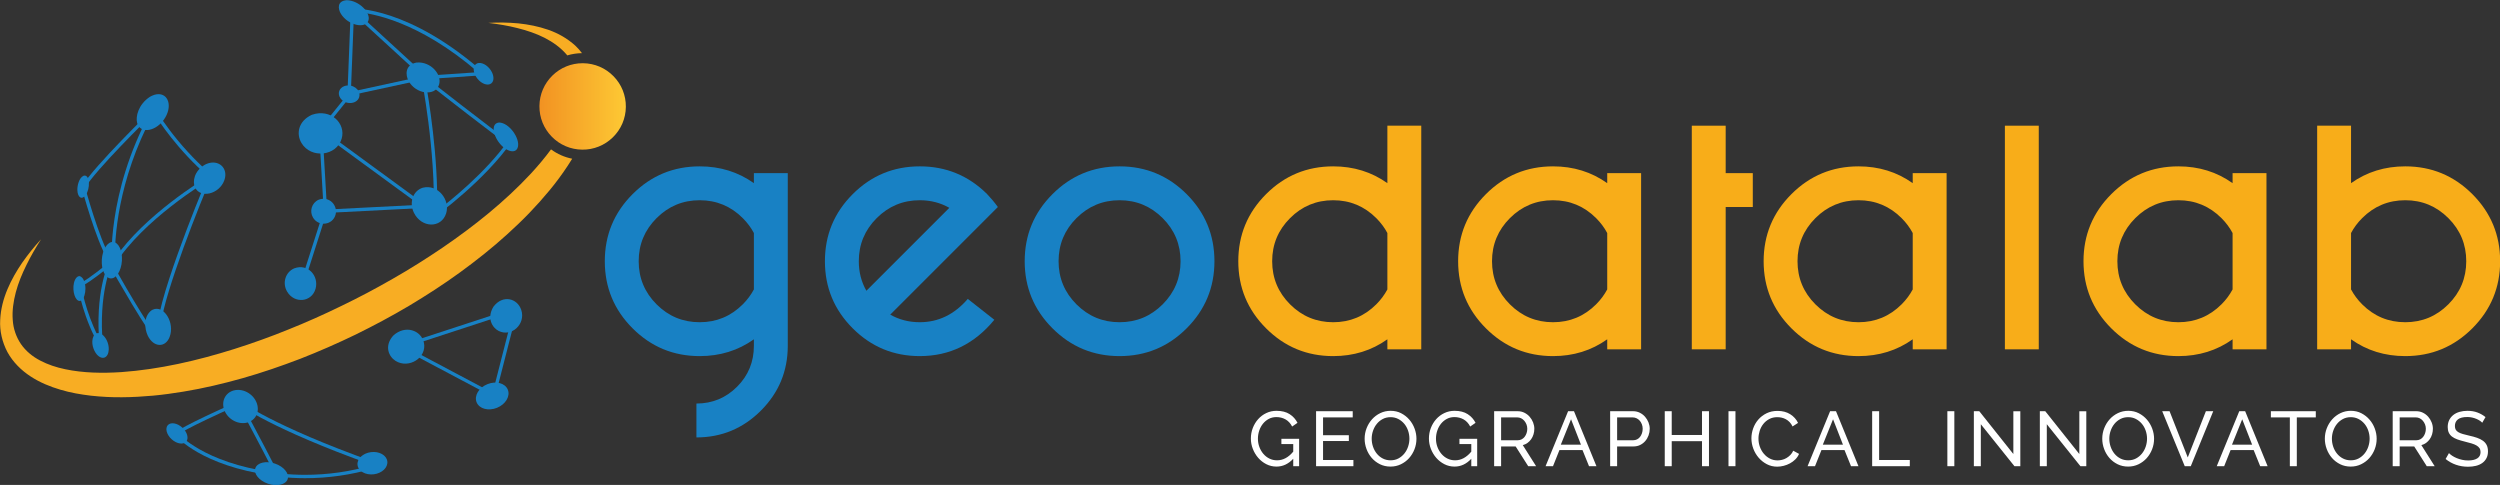 <?xml version="1.0" encoding="UTF-8"?> <svg xmlns="http://www.w3.org/2000/svg" xmlns:xlink="http://www.w3.org/1999/xlink" version="1.1" id="Layer_1" x="0px" y="0px" width="515.514px" height="100px" viewBox="0 0 515.514 100" xml:space="preserve"><rect x="0" y="0" width="515.514" height="100" fill="#333333" stroke="none"/> <g> <g> <path fill="#1881C4" d="M155.456,71.307v-1.342c-3.242,2.311-6.968,3.466-11.179,3.466c-5.404,0-10.015-1.909-13.835-5.729 c-3.82-3.819-5.729-8.431-5.729-13.835c0-5.402,1.909-10.014,5.729-13.834c3.82-3.819,8.431-5.729,13.835-5.729 c4.21,0,7.937,1.155,11.179,3.465V35.7h6.987v35.606c0,5.217-1.844,9.67-5.533,13.359c-3.689,3.689-8.125,5.534-13.304,5.534 v-6.987c3.279,0,6.074-1.155,8.385-3.466C154.301,77.436,155.456,74.623,155.456,71.307 M155.456,59.68V48.053 c-0.596-1.118-1.36-2.143-2.292-3.074c-2.459-2.459-5.422-3.689-8.887-3.689c-3.466,0-6.429,1.229-8.888,3.689 s-3.689,5.422-3.689,8.887c0,3.466,1.229,6.429,3.689,8.889c2.459,2.459,5.422,3.688,8.888,3.688c3.465,0,6.428-1.229,8.887-3.688 C154.096,61.823,154.86,60.798,155.456,59.68"></path> <path fill="#1881C4" d="M205.763,42.687l-5.086,5.087l-17.104,17.104c1.825,1.044,3.857,1.565,6.093,1.565 c3.838,0,7.136-1.602,9.894-4.807l5.478,4.304c-4.1,4.994-9.223,7.49-15.372,7.49c-5.403,0-10.015-1.909-13.834-5.729 c-3.821-3.819-5.73-8.431-5.73-13.835c0-5.403,1.909-10.014,5.73-13.834c3.819-3.819,8.431-5.729,13.834-5.729 c5.403,0,10.024,1.9,13.863,5.702C204.347,40.862,205.093,41.756,205.763,42.687 M195.758,42.855 c-1.826-1.043-3.857-1.565-6.093-1.565c-3.465,0-6.428,1.229-8.888,3.689s-3.689,5.422-3.689,8.887 c0,2.236,0.521,4.268,1.565,6.093L195.758,42.855z"></path> <path fill="#1881C4" d="M244.696,40.032c3.819,3.821,5.729,8.432,5.729,13.834c0,5.404-1.91,10.016-5.729,13.835 c-3.82,3.82-8.432,5.729-13.834,5.729c-5.404,0-10.015-1.909-13.834-5.729c-3.821-3.819-5.73-8.431-5.73-13.835 c0-5.402,1.909-10.014,5.73-13.834c3.819-3.819,8.431-5.729,13.834-5.729C236.264,34.303,240.875,36.213,244.696,40.032 M230.861,41.29c-3.466,0-6.429,1.229-8.888,3.689s-3.689,5.422-3.689,8.887c0,3.466,1.229,6.429,3.689,8.889 c2.459,2.459,5.422,3.688,8.888,3.688c3.465,0,6.428-1.229,8.888-3.688c2.459-2.46,3.689-5.423,3.689-8.889 c0-3.465-1.229-6.428-3.689-8.887S234.327,41.29,230.861,41.29"></path> <path fill="#F8AD19" d="M286.086,69.965c-3.242,2.311-6.969,3.466-11.179,3.466c-5.404,0-10.016-1.909-13.835-5.729 c-3.82-3.819-5.729-8.431-5.729-13.835c0-5.402,1.909-10.014,5.729-13.834c3.819-3.819,8.431-5.729,13.835-5.729 c4.21,0,7.937,1.155,11.179,3.465v-11.85h6.987v46.115h-6.987V69.965z M286.086,59.68V48.053c-0.597-1.118-1.36-2.143-2.292-3.074 c-2.459-2.459-5.422-3.689-8.887-3.689c-3.466,0-6.429,1.229-8.889,3.689c-2.459,2.459-3.688,5.422-3.688,8.887 c0,3.466,1.229,6.429,3.688,8.889c2.46,2.459,5.423,3.688,8.889,3.688c3.465,0,6.428-1.229,8.887-3.688 C284.726,61.823,285.489,60.798,286.086,59.68"></path> <path fill="#F8AD19" d="M331.418,69.965c-3.242,2.311-6.969,3.466-11.179,3.466c-5.404,0-10.015-1.909-13.835-5.729 c-3.82-3.819-5.729-8.431-5.729-13.835c0-5.402,1.909-10.014,5.729-13.834c3.82-3.819,8.431-5.729,13.835-5.729 c4.21,0,7.937,1.155,11.179,3.465V35.7h6.987v36.333h-6.987V69.965z M331.418,59.68V48.053c-0.597-1.118-1.36-2.143-2.292-3.074 c-2.459-2.459-5.422-3.689-8.887-3.689c-3.466,0-6.429,1.229-8.888,3.689c-2.46,2.459-3.689,5.422-3.689,8.887 c0,3.466,1.229,6.429,3.689,8.889c2.459,2.459,5.422,3.688,8.888,3.688c3.465,0,6.428-1.229,8.887-3.688 C330.058,61.823,330.821,60.798,331.418,59.68"></path> <polygon fill="#F8AD19" points="348.858,25.918 355.845,25.918 355.845,35.7 361.435,35.7 361.435,42.687 355.845,42.687 355.845,72.033 348.858,72.033 "></polygon> <path fill="#F8AD19" d="M394.414,69.965c-3.242,2.311-6.969,3.466-11.179,3.466c-5.404,0-10.016-1.909-13.835-5.729 c-3.82-3.819-5.729-8.431-5.729-13.835c0-5.402,1.909-10.014,5.729-13.834c3.819-3.819,8.431-5.729,13.835-5.729 c4.21,0,7.937,1.155,11.179,3.465V35.7h6.987v36.333h-6.987V69.965z M394.414,59.68V48.053c-0.597-1.118-1.36-2.143-2.292-3.074 c-2.459-2.459-5.422-3.689-8.887-3.689c-3.466,0-6.429,1.229-8.889,3.689c-2.459,2.459-3.688,5.422-3.688,8.887 c0,3.466,1.229,6.429,3.688,8.889c2.46,2.459,5.423,3.688,8.889,3.688c3.465,0,6.428-1.229,8.887-3.688 C393.054,61.823,393.817,60.798,394.414,59.68"></path> <rect x="413.419" y="25.918" fill="#F8AD19" width="6.986" height="46.115"></rect> <path fill="#F8AD19" d="M460.372,69.965c-3.242,2.311-6.969,3.466-11.179,3.466c-5.404,0-10.016-1.909-13.835-5.729 c-3.82-3.819-5.729-8.431-5.729-13.835c0-5.402,1.909-10.014,5.729-13.834c3.819-3.819,8.431-5.729,13.835-5.729 c4.21,0,7.937,1.155,11.179,3.465V35.7h6.987v36.333h-6.987V69.965z M460.372,59.68V48.053c-0.597-1.118-1.36-2.143-2.292-3.074 c-2.459-2.459-5.422-3.689-8.887-3.689c-3.467,0-6.429,1.229-8.889,3.689c-2.459,2.459-3.689,5.422-3.689,8.887 c0,3.466,1.23,6.429,3.689,8.889c2.46,2.459,5.422,3.688,8.889,3.688c3.465,0,6.428-1.229,8.887-3.688 C459.012,61.823,459.775,60.798,460.372,59.68"></path> <path fill="#F8AD19" d="M484.798,72.033h-6.987V25.918h6.987v11.85c3.242-2.31,6.969-3.465,11.18-3.465 c5.402,0,10.015,1.91,13.835,5.729c3.819,3.821,5.729,8.432,5.729,13.834c0,5.404-1.91,10.016-5.729,13.835 c-3.82,3.82-8.433,5.729-13.835,5.729c-4.211,0-7.938-1.155-11.18-3.466V72.033z M487.091,62.755 c2.459,2.459,5.421,3.688,8.887,3.688s6.429-1.229,8.888-3.688c2.46-2.46,3.689-5.423,3.689-8.889 c0-3.465-1.229-6.428-3.689-8.887c-2.459-2.459-5.422-3.689-8.888-3.689s-6.428,1.23-8.887,3.689 c-0.933,0.932-1.697,1.957-2.293,3.074V59.68C485.394,60.798,486.158,61.823,487.091,62.755"></path> <path fill="#1881C4" d="M30.481,69.236c1.173,2.408,3.61,2.541,4.496,0.245c1.124-2.913-1.177-6.651-3.467-5.634 c-0.076,0.033-0.171,0.09-0.244,0.129C29.56,65.213,29.78,67.796,30.481,69.236"></path> <path fill="#1881C4" d="M62.162,29.481c1.972,3.306,7.245,2.732,8.297-0.904c0.899-3.108-2.252-6.277-6.166-4.9 C61.445,24.992,61.069,27.648,62.162,29.481"></path> <path fill="#1881C4" d="M40.184,38.577c1.051,2.421,5.024,1.504,6.074-1.402c0.901-2.495-1.199-4.415-3.683-3.368 c-0.094,0.04-0.215,0.102-0.308,0.146C40.012,35.257,39.691,37.442,40.184,38.577"></path> <path fill="#1881C4" d="M19.949,73.067c1.098,1.282,2.393,0.782,2.474-0.956c0.098-2.109-1.655-4.114-2.8-3.2 c-0.153,0.122-0.251,0.279-0.331,0.405C18.662,70.638,19.297,72.305,19.949,73.067"></path> <path fill="#1881C4" d="M28.277,25.332c0.646,2.42,4.114,1.767,5.798-1.093c1.623-2.754,0.364-5.433-2.208-4.699 c-0.377,0.108-0.696,0.282-0.952,0.423C28.525,21.53,27.934,24.045,28.277,25.332"></path> <path fill="#1881C4" d="M59.214,60.146c1.523,2.549,5.084,2.175,5.861-0.616c0.717-2.577-1.529-5.273-4.422-4.188 C58.835,56.143,58.163,58.389,59.214,60.146"></path> <path fill="#1881C4" d="M64.555,44.883c1.164,1.926,4.07,1.536,4.64-0.625c0.507-1.921-1.328-3.93-3.524-3.058 C64.28,41.844,63.759,43.564,64.555,44.883"></path> <path fill="#1881C4" d="M84.245,16.68c1.468,2.738,5.458,3.256,6.278,0.814c0.696-2.07-1.684-4.894-4.662-4.592 C83.47,13.393,83.601,15.48,84.245,16.68"></path> <path fill="#1881C4" d="M70.305,2.863c1.433,2.336,5.09,3.191,5.674,1.325c0.48-1.533-1.868-4.07-4.455-4.15 C69.456,0.171,69.679,1.841,70.305,2.863"></path> <path fill="#1881C4" d="M85.35,43.866c1.547,3.175,5.644,3.266,6.642,0.146c0.867-2.713-1.607-6.088-4.812-5.304 C85.169,39.332,84.315,41.741,85.35,43.866"></path> <path fill="#1881C4" d="M70.175,20.22c1.055,1.565,3.708,1.275,3.943-0.431c0.177-1.287-1.335-2.56-3.065-2.052 C69.934,18.127,69.532,19.263,70.175,20.22"></path> <path fill="#1881C4" d="M102.384,28.6c1.35,2.483,3.992,3.482,4.417,1.671c0.414-1.756-1.764-4.943-3.883-5.011 C101.307,25.442,101.735,27.405,102.384,28.6"></path> <path fill="#1881C4" d="M15.953,39.197c0.049,1.563,0.951,2.092,1.722,1.012c0.991-1.388,0.833-4.045-0.239-4.005 c-0.073,0.002-0.169,0.032-0.239,0.055C16.29,36.718,15.923,38.254,15.953,39.197"></path> <polygon fill="#1881C4" points="62.274,59.723 61.612,59.511 66.753,43.443 65.75,26.192 89.965,43.902 89.555,44.462 66.529,27.622 67.455,43.532 "></polygon> <path fill="#1881C4" d="M89.387,44.876l0.026-0.707c0.47-12.953-2.48-27.98-2.51-28.131l-0.182-0.917l0.737,0.577 c0.148,0.116,14.789,11.572,17.344,13.281l-0.386,0.577c-2.276-1.522-13.632-10.378-16.662-12.745 c0.614,3.387,2.669,15.649,2.376,26.666c2.179-1.64,10.08-7.826,14.888-14.754l0.571,0.396 c-5.66,8.156-15.527,15.276-15.626,15.347L89.387,44.876z"></path> <rect x="79.294" y="9.457" transform="matrix(0.212 0.977 -0.977 0.212 80.106 -63.866)" fill="#1881C4" width="0.694" height="16.528"></rect> <path fill="#1881C4" d="M17.47,38.778l-0.586-0.371c2.84-4.491,14.174-15.473,14.655-15.938l0.324-0.313l0.22,0.393 c0.039,0.069,3.941,6.942,11.481,13.476l-0.455,0.525c-6.607-5.726-10.459-11.718-11.403-13.274 C29.815,25.12,20.006,34.769,17.47,38.778"></path> <path fill="#1881C4" d="M22.208,53.551c-2.521-4.278-5.251-14.438-5.367-14.869l0.671-0.179 c0.028,0.104,2.821,10.499,5.294,14.694L22.208,53.551z"></path> <path fill="#1881C4" d="M20.535,71.288c-1.037-11.004,1.793-16.847,1.915-17.09l0.622,0.309 c-0.029,0.059-2.862,5.929-1.845,16.717L20.535,71.288z"></path> <path fill="#1881C4" d="M23.127,55.411l-0.085-1.029c-0.012-0.143-1.08-14.449,7.931-31.185l0.612,0.329 c-7.503,13.937-7.944,26.147-7.89,29.735c6.187-8.98,18.404-16.353,18.531-16.429l0.356,0.596 c-0.13,0.078-13.035,7.867-18.901,17.111L23.127,55.411z"></path> <path fill="#1881C4" d="M87.593,16.327L71.76,1.798l0.836-0.037c0.476-0.022,11.814-0.355,27.233,13.286l-0.46,0.52 c-0.115-0.102-0.229-0.202-0.343-0.302l0.02,0.29L87.593,16.327z M73.539,2.488l14.304,13.127l10.75-0.725 C86.232,4.243,76.479,2.703,73.539,2.488"></path> <polygon fill="#1881C4" points="66.41,27.125 65.87,26.689 71.638,19.544 72.265,3.497 72.959,3.524 72.322,19.802 "></polygon> <path fill="#1881C4" d="M15.249,58.343c-0.395,1.718,0.29,3.799,1.22,3.712c1.094-0.103,1.651-3.165,0.548-4.715 C16.175,56.391,15.477,57.355,15.249,58.343"></path> <path fill="#1881C4" d="M20.584,71.437c-3.255-5.354-4.462-11.823-4.603-12.624c-0.023-0.073-0.025-0.149-0.01-0.214l0.396-1.757 l0.243,1.508c0.465-0.195,1.869-1.001,5.934-4.268l0.32-0.257l0.201,0.358c3.883,6.928,8.422,14.417,9.782,15.709 c-0.031-0.215-0.105-0.571-0.278-1.152c-1.29-4.32,9.074-29.401,9.516-30.467l0.641,0.266 c-3.709,8.948-10.468,26.733-9.492,30.001c0.435,1.455,0.438,2.008,0.011,2.188c-0.406,0.17-0.958,0.406-6.015-7.996 c-2.012-3.344-3.954-6.763-4.57-7.854c-3.741,2.99-5.257,3.918-5.93,4.156c0.302,1.568,1.545,7.263,4.449,12.039L20.584,71.437z"></path> <path fill="#1881C4" d="M37.583,88.167c1.042,0.942,1.397,2.248,0.794,2.914c-0.604,0.666-1.938,0.442-2.979-0.501 c-1.042-0.942-1.397-2.247-0.794-2.914C35.208,86.999,36.542,87.224,37.583,88.167"></path> <path fill="#1881C4" d="M51.535,81.244c1.654,1.244,2.125,3.408,1.053,4.833c-1.072,1.425-3.282,1.571-4.935,0.328 c-1.654-1.245-2.125-3.408-1.053-4.834C47.671,80.146,49.881,80,51.535,81.244"></path> <path fill="#1881C4" d="M59.315,98.8c-0.39,1.149-2.196,1.575-4.036,0.952c-1.839-0.624-3.014-2.061-2.625-3.21 s2.196-1.575,4.035-0.952C58.529,96.214,59.705,97.65,59.315,98.8"></path> <path fill="#1881C4" d="M56.37,97.134c-2.581-5.066-6.383-12.153-7.188-13.649c-11.228,5.006-12.425,6.113-12.435,6.123 l-0.513-0.468c0.103-0.112,1.339-1.249,12.959-6.421l0.294-0.131l0.153,0.283c0.044,0.082,4.459,8.277,7.347,13.947L56.37,97.134z "></path> <path fill="#1881C4" d="M55.866,98.016c-14.207-1.979-19.389-7.893-19.603-8.143l0.528-0.451c0.051,0.06,5.253,5.967,19.17,7.906 L55.866,98.016z"></path> <path fill="#1881C4" d="M25.138,53.79c-0.137,2.075-1.175,3.696-2.318,3.621s-1.959-1.819-1.822-3.895 c0.137-2.076,1.175-3.697,2.318-3.622C24.459,49.97,25.275,51.714,25.138,53.79"></path> <path fill="#1881C4" d="M62.923,98.605c-1.693,0-3.399-0.086-5.072-0.256l0.07-0.691c1.649,0.168,3.333,0.253,5.002,0.253 c4.681,0,9.311-0.66,13.76-1.962l0.195,0.667C72.366,97.937,67.67,98.605,62.923,98.605"></path> <path fill="#1881C4" d="M100.985,14.188c0.881,1.095,1.028,2.439,0.328,3.003s-1.982,0.133-2.863-0.961 c-0.882-1.094-1.028-2.439-0.328-3.002C98.821,12.663,100.104,13.094,100.985,14.188"></path> <path fill="#1881C4" d="M79.868,95.134c0.157,1.262-1.092,2.455-2.788,2.666c-1.697,0.211-3.199-0.641-3.356-1.903 c-0.157-1.262,1.091-2.455,2.788-2.666S79.711,93.872,79.868,95.134"></path> <path fill="#1881C4" d="M76.679,95.843C55.897,88.421,49.39,83.516,49.124,83.311l0.423-0.55 c0.065,0.05,6.717,5.054,27.366,12.428L76.679,95.843z"></path> <rect x="77.821" y="32.584" transform="matrix(0.051 0.999 -0.999 0.051 117.121 -37.276)" fill="#1881C4" width="0.694" height="20.765"></rect> <path fill="#1881C4" d="M104.715,80.354c0.543,1.347-0.456,3.021-2.233,3.738s-3.659,0.208-4.203-1.139 c-0.543-1.347,0.456-3.021,2.233-3.738C102.289,78.498,104.17,79.008,104.715,80.354"></path> <path fill="#1881C4" d="M81.542,74.402c2.745,1.742,6.531-0.662,5.872-3.729c-0.551-2.56-3.847-3.772-6.337-1.46 C79.161,71.374,80.195,73.549,81.542,74.402"></path> <path fill="#1881C4" d="M102.821,68.238c2.65,1.333,5.619-1.405,4.672-4.309c-0.796-2.44-3.842-3.234-5.75-0.674 C100.32,65.604,101.518,67.583,102.821,68.238"></path> <path fill="#1881C4" d="M102.043,82.037l-20.06-10.644l24.872-8.137L102.043,82.037z M83.752,71.545l17.837,9.465l4.28-16.7 L83.752,71.545z"></path> <path fill="#F8AD23" d="M112.321,7.808c1.736,0.894,3.303,2.032,4.493,3.418c0.053,0.065,0.101,0.133,0.153,0.198 c0.977-0.293,1.999-0.449,3.042-0.465c-0.41-0.54-0.855-1.048-1.338-1.509c-1.671-1.532-3.622-2.614-5.637-3.315 c-2.02-0.7-4.087-1.101-6.15-1.315c-2.068-0.189-4.128-0.225-6.174-0.098c2.034,0.253,4.049,0.568,6.005,1.074 C108.67,6.281,110.576,6.924,112.321,7.808"></path> <path fill="#F8AD23" d="M113.626,30.803c-1.286,1.745-2.699,3.421-4.187,5.031c-5.37,5.759-11.632,10.762-18.212,15.256 c-3.302,2.237-6.681,4.371-10.154,6.35c-3.462,1.996-6.999,3.873-10.602,5.61c-3.592,1.761-7.247,3.392-10.956,4.878 c-3.7,1.51-7.462,2.853-11.262,4.057c-7.594,2.387-15.402,4.189-23.231,4.745c-3.902,0.255-7.828,0.188-11.529-0.583 c-1.848-0.38-3.627-0.963-5.22-1.806c-1.598-0.834-2.971-1.975-3.958-3.406c-0.969-1.439-1.583-3.156-1.688-5.011 c-0.139-1.849,0.14-3.782,0.642-5.682c0.51-1.903,1.276-3.768,2.174-5.574c0.878-1.823,1.922-3.575,3.011-5.312 c-1.394,1.503-2.68,3.11-3.872,4.807c-1.169,1.708-2.218,3.524-3.042,5.481c-0.826,1.953-1.391,4.073-1.497,6.312 c-0.132,2.232,0.395,4.582,1.497,6.656C2.67,74.683,4.4,76.38,6.31,77.621c1.916,1.256,4.007,2.103,6.11,2.727 c2.108,0.633,4.251,1.002,6.388,1.249c2.136,0.233,4.273,0.342,6.397,0.316c2.126-0.012,4.238-0.137,6.34-0.326 c2.101-0.195,4.186-0.487,6.257-0.828c4.147-0.677,8.226-1.647,12.248-2.781c4.021-1.142,7.969-2.501,11.862-3.992 c3.882-1.518,7.698-3.193,11.446-5.006c3.735-1.837,7.412-3.799,10.996-5.924c3.574-2.143,7.083-4.403,10.462-6.859 c3.376-2.456,6.664-5.051,9.766-7.875c1.553-1.41,3.076-2.858,4.539-4.372c1.462-1.515,2.87-3.091,4.218-4.723 c1.35-1.632,2.613-3.346,3.787-5.133c0.294-0.45,0.583-0.904,0.863-1.364C116.409,32.417,114.925,31.763,113.626,30.803"></path> </g> <g> <defs> <path id="SVGID_1_" d="M113.909,15.58c-1.701,1.664-2.652,3.892-2.677,6.272c-0.026,2.38,0.877,4.627,2.542,6.328 c1.665,1.701,3.892,2.652,6.272,2.678c2.379,0.025,4.627-0.877,6.328-2.542c1.701-1.664,2.652-3.892,2.678-6.271 c0.026-2.38-0.876-4.628-2.542-6.329s-3.893-2.652-6.272-2.678c-0.033,0-0.066,0-0.099,0 C117.795,13.038,115.586,13.938,113.909,15.58"></path> </defs> <clipPath id="SVGID_2_"> <use xlink:href="#SVGID_1_" overflow="visible"></use> </clipPath> <linearGradient id="SVGID_3_" gradientUnits="userSpaceOnUse" x1="-511.43" y1="249.553" x2="-511.083" y2="249.553" gradientTransform="matrix(51.328 0 0 -51.328 26362.07 12831.056)"> <stop offset="0" style="stop-color:#F29222"></stop> <stop offset="1" style="stop-color:#FDC934"></stop> </linearGradient> <rect x="111.206" y="13.038" clip-path="url(#SVGID_2_)" fill="url(#SVGID_3_)" width="17.871" height="17.845"></rect> </g> <g> <path fill="#FFFFFF" d="M266.672,94.599c-1.001,1.076-2.15,1.613-3.45,1.613c-0.756,0-1.455-0.165-2.1-0.495 s-1.2-0.764-1.669-1.302c-0.469-0.537-0.838-1.152-1.109-1.845c-0.272-0.691-0.407-1.405-0.407-2.14 c0-0.767,0.133-1.493,0.398-2.18c0.267-0.687,0.634-1.294,1.103-1.82c0.468-0.527,1.027-0.945,1.677-1.254 c0.649-0.31,1.352-0.464,2.107-0.464c1.097,0,1.999,0.229,2.707,0.687c0.708,0.458,1.249,1.055,1.621,1.789l-1.102,0.767 c-0.341-0.66-0.794-1.149-1.357-1.47c-0.564-0.319-1.197-0.479-1.9-0.479c-0.575,0-1.098,0.125-1.565,0.375 c-0.469,0.25-0.867,0.581-1.197,0.99c-0.33,0.41-0.586,0.884-0.767,1.422c-0.182,0.537-0.272,1.094-0.272,1.669 c0,0.606,0.102,1.179,0.304,1.717c0.202,0.537,0.479,1.012,0.831,1.421c0.352,0.41,0.767,0.732,1.246,0.967 c0.479,0.234,1,0.351,1.564,0.351c1.234,0,2.348-0.596,3.338-1.788v-1.565h-2.443v-1.086h3.657v5.653h-1.214V94.599z"></path> <polygon fill="#FFFFFF" points="279.081,94.854 279.081,96.132 271.383,96.132 271.383,84.793 278.938,84.793 278.938,86.071 272.82,86.071 272.82,89.744 278.139,89.744 278.139,90.941 272.82,90.941 272.82,94.854 "></polygon> <path fill="#FFFFFF" d="M286.73,96.213c-0.798,0-1.525-0.163-2.18-0.488c-0.654-0.324-1.217-0.756-1.685-1.293 c-0.469-0.538-0.831-1.152-1.086-1.845c-0.256-0.692-0.384-1.4-0.384-2.124c0-0.756,0.136-1.479,0.407-2.172 s0.646-1.305,1.126-1.837c0.479-0.532,1.046-0.956,1.701-1.27c0.654-0.313,1.365-0.472,2.132-0.472 c0.798,0,1.522,0.168,2.172,0.504c0.649,0.335,1.208,0.774,1.677,1.317s0.831,1.158,1.086,1.844 c0.256,0.688,0.384,1.388,0.384,2.101c0,0.757-0.137,1.48-0.407,2.172c-0.271,0.692-0.645,1.302-1.118,1.829 c-0.474,0.526-1.038,0.947-1.693,1.262C288.208,96.055,287.497,96.213,286.73,96.213 M282.851,90.463 c0,0.574,0.093,1.131,0.279,1.669c0.186,0.537,0.449,1.015,0.79,1.43c0.34,0.415,0.751,0.745,1.229,0.989 c0.479,0.245,1.012,0.367,1.598,0.367c0.606,0,1.149-0.13,1.629-0.391c0.479-0.261,0.886-0.602,1.222-1.022 c0.335-0.421,0.591-0.896,0.767-1.429c0.175-0.533,0.263-1.07,0.263-1.613c0-0.575-0.093-1.132-0.278-1.669 c-0.187-0.537-0.453-1.012-0.799-1.422c-0.347-0.409-0.757-0.736-1.229-0.981c-0.475-0.245-0.999-0.368-1.573-0.368 c-0.607,0-1.15,0.128-1.63,0.384c-0.479,0.256-0.886,0.591-1.221,1.006c-0.336,0.415-0.594,0.89-0.775,1.422 C282.94,89.366,282.851,89.909,282.851,90.463"></path> <path fill="#FFFFFF" d="M303.388,94.599c-1.001,1.076-2.15,1.613-3.45,1.613c-0.756,0-1.455-0.165-2.1-0.495 c-0.644-0.33-1.2-0.764-1.669-1.302c-0.469-0.537-0.838-1.152-1.109-1.845c-0.271-0.691-0.407-1.405-0.407-2.14 c0-0.767,0.133-1.493,0.398-2.18c0.267-0.687,0.634-1.294,1.103-1.82c0.468-0.527,1.027-0.945,1.677-1.254 c0.649-0.31,1.352-0.464,2.107-0.464c1.097,0,1.999,0.229,2.707,0.687c0.708,0.458,1.249,1.055,1.621,1.789l-1.102,0.767 c-0.341-0.66-0.794-1.149-1.357-1.47c-0.564-0.319-1.197-0.479-1.9-0.479c-0.575,0-1.097,0.125-1.565,0.375 s-0.867,0.581-1.197,0.99c-0.33,0.41-0.586,0.884-0.767,1.422c-0.182,0.537-0.272,1.094-0.272,1.669 c0,0.606,0.102,1.179,0.304,1.717c0.202,0.537,0.479,1.012,0.831,1.421c0.352,0.41,0.767,0.732,1.246,0.967 c0.479,0.234,1,0.351,1.564,0.351c1.234,0,2.348-0.596,3.338-1.788v-1.565h-2.443v-1.086h3.657v5.653h-1.214V94.599z"></path> <path fill="#FFFFFF" d="M308.099,96.132V84.793h4.855c0.5,0,0.96,0.104,1.381,0.312c0.421,0.208,0.783,0.484,1.086,0.83 c0.304,0.347,0.541,0.735,0.711,1.166c0.17,0.432,0.256,0.871,0.256,1.317c0,0.395-0.057,0.775-0.168,1.143 s-0.271,0.7-0.479,0.998c-0.208,0.298-0.458,0.554-0.751,0.767s-0.62,0.367-0.982,0.463l2.747,4.344h-1.629l-2.588-4.072h-3.002 v4.072H308.099z M309.536,90.782h3.434c0.298,0,0.567-0.064,0.807-0.191c0.239-0.128,0.444-0.301,0.614-0.52 c0.171-0.218,0.304-0.471,0.399-0.759c0.096-0.287,0.145-0.585,0.145-0.895c0-0.319-0.057-0.62-0.168-0.901 c-0.111-0.282-0.262-0.532-0.447-0.751c-0.187-0.219-0.405-0.389-0.655-0.512c-0.25-0.122-0.514-0.183-0.79-0.183h-3.338V90.782z"></path> <path fill="#FFFFFF" d="M323.351,84.793h1.213l4.632,11.339h-1.532l-1.342-3.321h-4.76l-1.325,3.321h-1.533L323.351,84.793z M326.002,91.692l-2.045-5.238l-2.107,5.238H326.002z"></path> <path fill="#FFFFFF" d="M332.022,96.132V84.793h4.728c0.5,0,0.96,0.104,1.381,0.312c0.421,0.208,0.783,0.484,1.086,0.83 c0.304,0.347,0.54,0.735,0.711,1.166c0.17,0.432,0.256,0.871,0.256,1.317c0,0.469-0.08,0.922-0.24,1.358 c-0.159,0.437-0.386,0.825-0.679,1.165c-0.293,0.341-0.645,0.613-1.054,0.814c-0.41,0.203-0.865,0.304-1.365,0.304h-3.386v4.072 H332.022z M333.46,90.782h3.306c0.298,0,0.566-0.062,0.807-0.184c0.239-0.122,0.444-0.293,0.614-0.512 c0.171-0.218,0.304-0.471,0.399-0.758c0.097-0.288,0.144-0.591,0.144-0.911c0-0.329-0.056-0.639-0.167-0.926 c-0.112-0.287-0.262-0.537-0.447-0.751c-0.187-0.213-0.405-0.378-0.655-0.494c-0.25-0.117-0.514-0.176-0.79-0.176h-3.21V90.782z"></path> <polygon fill="#FFFFFF" points="352.4,84.793 352.4,96.132 350.963,96.132 350.963,90.974 344.718,90.974 344.718,96.132 343.281,96.132 343.281,84.793 344.718,84.793 344.718,89.696 350.963,89.696 350.963,84.793 "></polygon> <rect x="356.425" y="84.793" fill="#FFFFFF" width="1.438" height="11.339"></rect> <path fill="#FFFFFF" d="M361.152,90.383c0-0.681,0.12-1.36,0.359-2.036s0.591-1.283,1.054-1.821 c0.463-0.537,1.03-0.971,1.701-1.301s1.432-0.495,2.283-0.495c1.012,0,1.88,0.229,2.604,0.687 c0.725,0.458,1.262,1.054,1.613,1.789l-1.134,0.734c-0.171-0.362-0.375-0.665-0.615-0.91c-0.239-0.245-0.5-0.442-0.782-0.591 c-0.282-0.149-0.572-0.256-0.87-0.32c-0.299-0.063-0.592-0.096-0.879-0.096c-0.628,0-1.185,0.131-1.669,0.392 s-0.892,0.602-1.222,1.022s-0.577,0.895-0.743,1.421c-0.164,0.527-0.247,1.057-0.247,1.589c0,0.597,0.099,1.163,0.295,1.701 c0.197,0.538,0.472,1.015,0.823,1.43s0.767,0.745,1.245,0.99c0.479,0.245,1.001,0.367,1.565,0.367 c0.298,0,0.604-0.037,0.918-0.112c0.314-0.074,0.615-0.193,0.902-0.359c0.288-0.165,0.557-0.372,0.807-0.622 c0.25-0.251,0.455-0.552,0.615-0.903l1.198,0.655c-0.182,0.426-0.435,0.802-0.759,1.126c-0.325,0.325-0.692,0.599-1.102,0.822 c-0.411,0.224-0.845,0.395-1.302,0.512c-0.459,0.116-0.906,0.176-1.342,0.176c-0.777,0-1.491-0.171-2.141-0.512 s-1.211-0.784-1.685-1.334c-0.474-0.548-0.841-1.171-1.102-1.868C361.282,91.817,361.152,91.107,361.152,90.383"></path> <path fill="#FFFFFF" d="M377.378,84.793h1.214l4.632,11.339h-1.533l-1.342-3.321h-4.759l-1.325,3.321h-1.533L377.378,84.793z M380.029,91.692l-2.044-5.238l-2.108,5.238H380.029z"></path> <polygon fill="#FFFFFF" points="386.05,96.132 386.05,84.793 387.487,84.793 387.487,94.854 393.812,94.854 393.812,96.132 "></polygon> <rect x="401.558" y="84.793" fill="#FFFFFF" width="1.438" height="11.339"></rect> <polygon fill="#FFFFFF" points="408.457,87.477 408.457,96.132 407.02,96.132 407.02,84.793 408.138,84.793 415.164,93.625 415.164,84.81 416.602,84.81 416.602,96.132 415.388,96.132 "></polygon> <polygon fill="#FFFFFF" points="422.063,87.477 422.063,96.132 420.626,96.132 420.626,84.793 421.744,84.793 428.771,93.625 428.771,84.81 430.208,84.81 430.208,96.132 428.995,96.132 "></polygon> <path fill="#FFFFFF" d="M438.832,96.213c-0.798,0-1.525-0.163-2.18-0.488c-0.655-0.324-1.217-0.756-1.685-1.293 c-0.469-0.538-0.831-1.152-1.086-1.845c-0.256-0.692-0.384-1.4-0.384-2.124c0-0.756,0.136-1.479,0.407-2.172 s0.646-1.305,1.126-1.837c0.479-0.532,1.046-0.956,1.701-1.27c0.654-0.313,1.365-0.472,2.132-0.472 c0.798,0,1.522,0.168,2.172,0.504c0.649,0.335,1.208,0.774,1.677,1.317s0.83,1.158,1.086,1.844 c0.256,0.688,0.384,1.388,0.384,2.101c0,0.757-0.137,1.48-0.407,2.172c-0.271,0.692-0.645,1.302-1.118,1.829 c-0.474,0.526-1.038,0.947-1.693,1.262C440.31,96.055,439.599,96.213,438.832,96.213 M434.951,90.463 c0,0.574,0.094,1.131,0.28,1.669c0.186,0.537,0.449,1.015,0.79,1.43c0.34,0.415,0.75,0.745,1.229,0.989 c0.479,0.245,1.012,0.367,1.598,0.367c0.606,0,1.149-0.13,1.629-0.391c0.479-0.261,0.886-0.602,1.222-1.022 c0.335-0.421,0.591-0.896,0.767-1.429c0.175-0.533,0.263-1.07,0.263-1.613c0-0.575-0.093-1.132-0.279-1.669 s-0.452-1.012-0.798-1.422c-0.347-0.409-0.757-0.736-1.229-0.981c-0.475-0.245-0.999-0.368-1.573-0.368 c-0.607,0-1.15,0.128-1.63,0.384s-0.886,0.591-1.222,1.006c-0.335,0.415-0.593,0.89-0.774,1.422 C435.042,89.366,434.951,89.909,434.951,90.463"></path> <polygon fill="#FFFFFF" points="447.376,84.793 451.13,94.327 454.866,84.793 456.384,84.793 451.752,96.132 450.507,96.132 445.859,84.793 "></polygon> <path fill="#FFFFFF" d="M461.75,84.793h1.213l4.632,11.339h-1.533l-1.341-3.321h-4.76l-1.325,3.321h-1.533L461.75,84.793z M464.401,91.692l-2.045-5.238l-2.108,5.238H464.401z"></path> <polygon fill="#FFFFFF" points="477.529,86.071 473.615,86.071 473.615,96.132 472.179,96.132 472.179,86.071 468.266,86.071 468.266,84.793 477.529,84.793 "></polygon> <path fill="#FFFFFF" d="M484.731,96.213c-0.798,0-1.525-0.163-2.181-0.488c-0.654-0.324-1.216-0.756-1.684-1.293 c-0.47-0.538-0.831-1.152-1.086-1.845c-0.256-0.692-0.384-1.4-0.384-2.124c0-0.756,0.136-1.479,0.407-2.172 s0.646-1.305,1.126-1.837c0.479-0.532,1.046-0.956,1.701-1.27c0.654-0.313,1.365-0.472,2.132-0.472 c0.798,0,1.522,0.168,2.172,0.504c0.649,0.335,1.208,0.774,1.677,1.317s0.831,1.158,1.086,1.844 c0.256,0.688,0.384,1.388,0.384,2.101c0,0.757-0.137,1.48-0.407,2.172c-0.271,0.692-0.645,1.302-1.119,1.829 c-0.473,0.526-1.037,0.947-1.692,1.262C486.209,96.055,485.498,96.213,484.731,96.213 M480.851,90.463 c0,0.574,0.093,1.131,0.279,1.669c0.187,0.537,0.45,1.015,0.791,1.43c0.34,0.415,0.75,0.745,1.229,0.989 c0.479,0.245,1.012,0.367,1.598,0.367c0.606,0,1.149-0.13,1.629-0.391c0.479-0.261,0.886-0.602,1.222-1.022 c0.335-0.421,0.591-0.896,0.767-1.429c0.175-0.533,0.263-1.07,0.263-1.613c0-0.575-0.093-1.132-0.279-1.669 s-0.452-1.012-0.798-1.422c-0.347-0.409-0.757-0.736-1.229-0.981c-0.475-0.245-0.999-0.368-1.573-0.368 c-0.607,0-1.15,0.128-1.63,0.384s-0.886,0.591-1.222,1.006c-0.335,0.415-0.593,0.89-0.774,1.422 C480.941,89.366,480.851,89.909,480.851,90.463"></path> <path fill="#FFFFFF" d="M493.388,96.132V84.793h4.854c0.5,0,0.961,0.104,1.382,0.312c0.42,0.208,0.782,0.484,1.086,0.83 c0.303,0.347,0.54,0.735,0.71,1.166c0.171,0.432,0.256,0.871,0.256,1.317c0,0.395-0.056,0.775-0.167,1.143 c-0.112,0.367-0.271,0.7-0.479,0.998s-0.458,0.554-0.751,0.767s-0.62,0.367-0.981,0.463l2.747,4.344h-1.63l-2.587-4.072h-3.002 v4.072H493.388z M494.825,90.782h3.434c0.297,0,0.566-0.064,0.807-0.191c0.239-0.128,0.443-0.301,0.614-0.52 c0.171-0.218,0.304-0.471,0.399-0.759c0.096-0.287,0.144-0.585,0.144-0.895c0-0.319-0.056-0.62-0.168-0.901 c-0.111-0.282-0.261-0.532-0.447-0.751s-0.404-0.389-0.654-0.512c-0.25-0.122-0.514-0.183-0.791-0.183h-3.337V90.782z"></path> <path fill="#FFFFFF" d="M511.849,87.173c-0.127-0.149-0.298-0.293-0.511-0.432c-0.213-0.138-0.452-0.263-0.719-0.375 s-0.557-0.202-0.87-0.271c-0.314-0.069-0.642-0.104-0.982-0.104c-0.884,0-1.53,0.165-1.94,0.494 c-0.409,0.331-0.614,0.783-0.614,1.358c0,0.309,0.059,0.564,0.176,0.767c0.116,0.202,0.301,0.375,0.551,0.519 c0.249,0.144,0.562,0.27,0.935,0.375c0.372,0.107,0.814,0.219,1.324,0.336c0.586,0.128,1.115,0.274,1.59,0.439 c0.474,0.165,0.879,0.37,1.214,0.614c0.335,0.245,0.591,0.543,0.767,0.895c0.175,0.352,0.263,0.782,0.263,1.294 c0,0.543-0.105,1.014-0.319,1.413c-0.213,0.399-0.503,0.729-0.87,0.99s-0.801,0.453-1.301,0.575 c-0.501,0.122-1.044,0.184-1.63,0.184c-0.873,0-1.7-0.136-2.482-0.407c-0.783-0.271-1.494-0.668-2.133-1.189l0.688-1.214 c0.17,0.181,0.391,0.361,0.662,0.543c0.271,0.181,0.58,0.343,0.927,0.486c0.346,0.145,0.718,0.262,1.117,0.352 c0.399,0.091,0.817,0.136,1.254,0.136c0.81,0,1.438-0.144,1.885-0.431c0.447-0.288,0.67-0.719,0.67-1.294 c0-0.319-0.071-0.588-0.215-0.807c-0.145-0.218-0.354-0.407-0.631-0.566c-0.276-0.16-0.62-0.302-1.03-0.424 s-0.876-0.247-1.397-0.375c-0.575-0.139-1.081-0.288-1.518-0.447c-0.436-0.16-0.801-0.352-1.094-0.575s-0.514-0.495-0.662-0.814 c-0.15-0.319-0.225-0.702-0.225-1.149c0-0.543,0.102-1.022,0.304-1.438s0.485-0.767,0.847-1.054 c0.362-0.288,0.794-0.504,1.294-0.647s1.043-0.216,1.629-0.216c0.767,0,1.458,0.118,2.076,0.352 c0.617,0.234,1.166,0.549,1.646,0.942L511.849,87.173z"></path> </g> </g> </svg> 